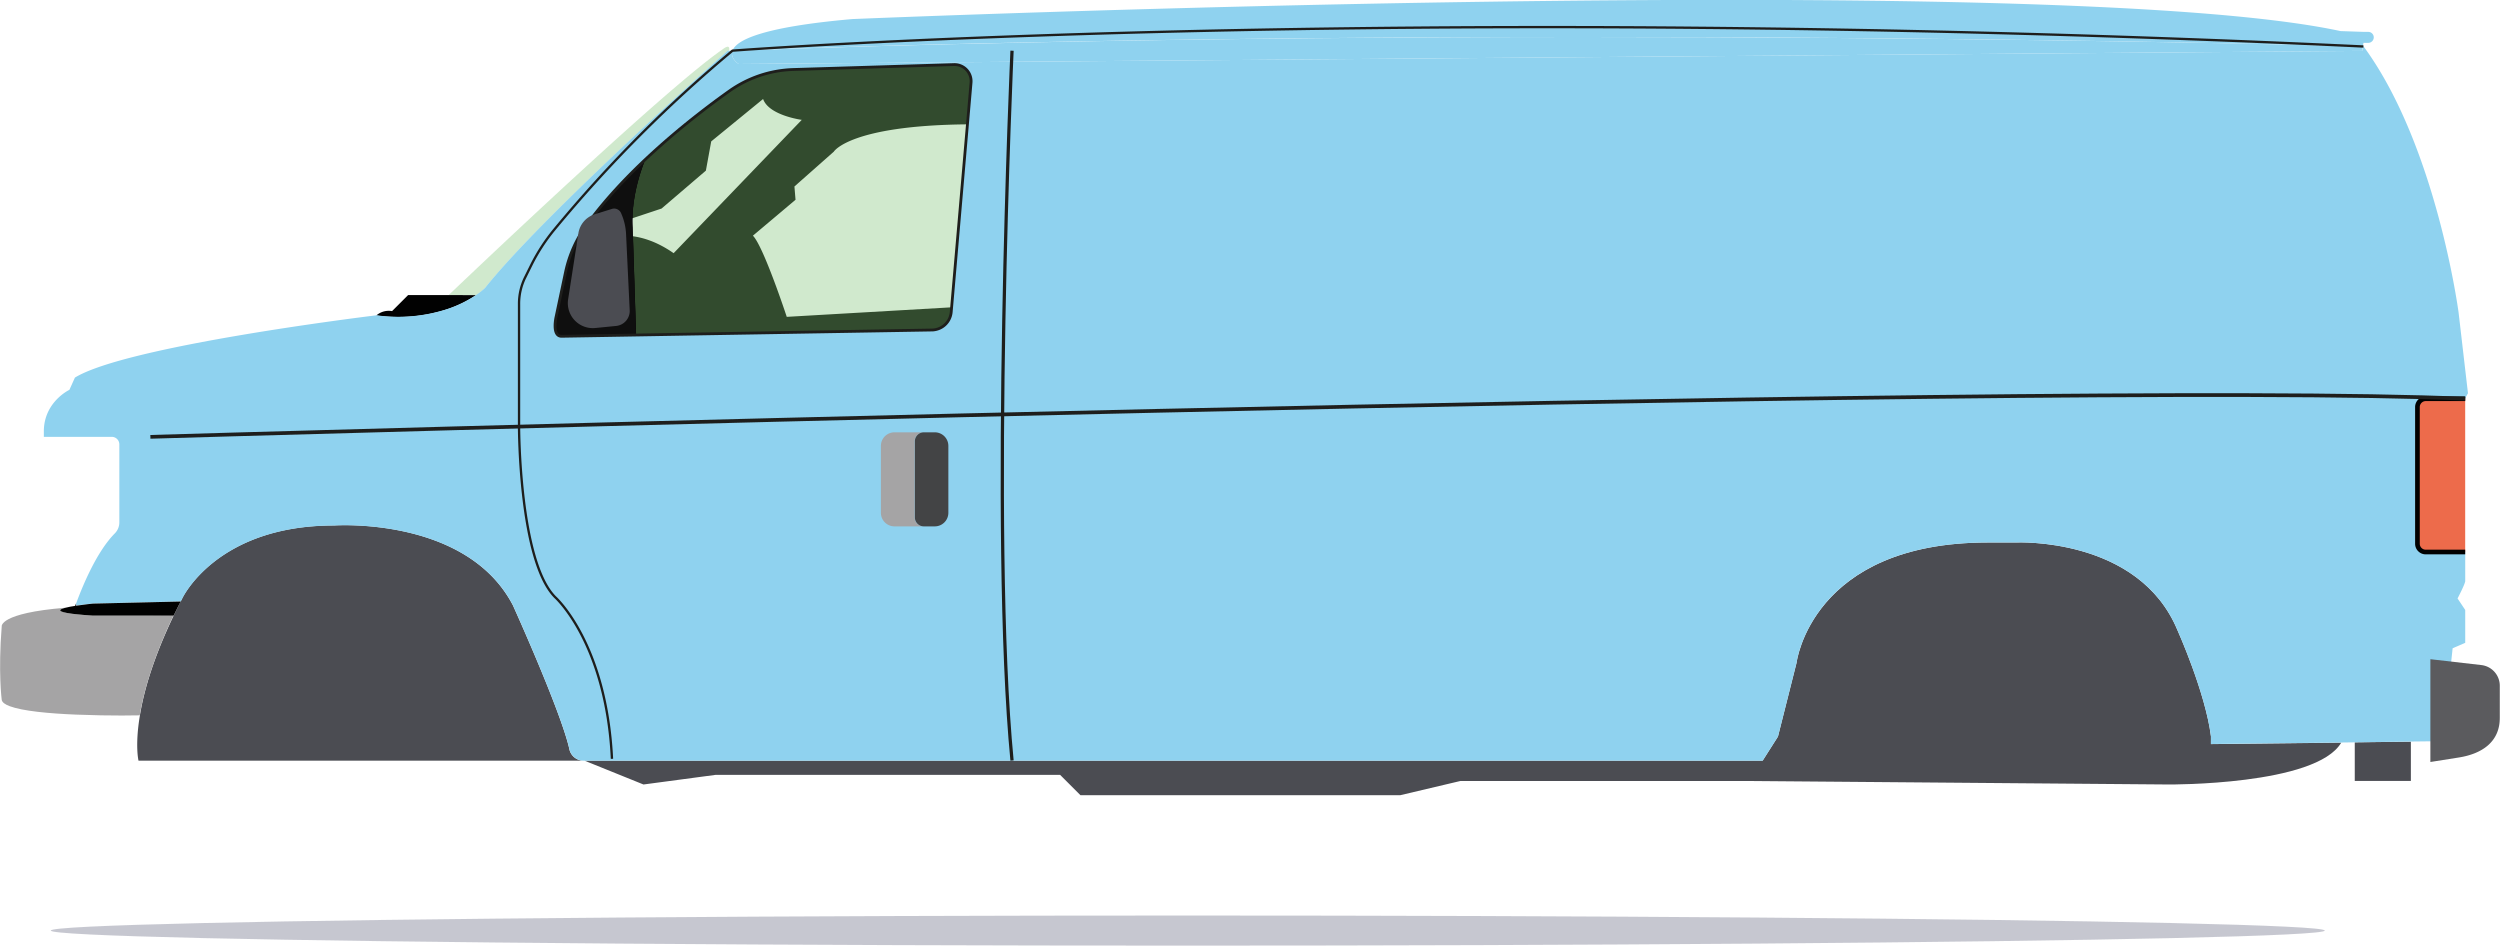 <svg xmlns="http://www.w3.org/2000/svg" viewBox="0 0 684.39 258.87"><defs><style>.cls-1{fill:#8e91a2;opacity:0.5;}.cls-2{fill:#1e1e1c;}.cls-3{fill:#61b457;opacity:0.3;}.cls-4{fill:#4b4c52;}.cls-5{fill:#ed6b4b;}.cls-6{fill:#010101;}.cls-7{fill:#8fd2ef;}.cls-8{fill:#a5a4a5;}.cls-10,.cls-11,.cls-13,.cls-14,.cls-15,.cls-17,.cls-9{fill:none;}.cls-10,.cls-11,.cls-13,.cls-17,.cls-9{stroke:#1e1e1c;}.cls-10,.cls-11,.cls-13,.cls-15,.cls-17,.cls-9{stroke-miterlimit:10;}.cls-9{stroke-width:0.89px;}.cls-10{stroke-width:0.64px;}.cls-11{stroke-width:0.45px;}.cls-12{fill:#0f0f0f;}.cls-13{stroke-width:0.77px;}.cls-15{stroke:#010101;stroke-width:1.28px;}.cls-16{fill:#5b5b5e;}.cls-17{stroke-width:1.02px;}.cls-18{fill:#434445;}</style></defs><g id="Laag_2" data-name="Laag 2"><g id="Laag_1-2" data-name="Laag 1"><ellipse class="cls-1" cx="325.16" cy="254.75" rx="311.26" ry="4.12"/><path class="cls-2" d="M206.11,64.52l11.67-9.83-.3-3.64,10.78-9.53s4.31-7.19,36.58-7.48l1-11.42a4.55,4.55,0,0,0-4.67-4.94l-44,1.35a31.92,31.92,0,0,0-17.53,5.91C189.34,32.26,171.84,46,160.49,61.71a33.74,33.74,0,0,0-5.66,12.75l-2.6,12.28s-1.2,5.32,1.49,5.32l101.41-1.72a5.38,5.38,0,0,0,5.27-4.91l.11-1.3-45.13,2.61S209,67.36,206.11,64.52Zm-38.32.3v-3.3l13.32-4.43,12.13-10.38,1.46-8,14.2-11.61c1.61,4.53,10.59,5.71,10.59,5.71L184.41,69.31C175,62.72,167.79,64.82,167.79,64.82Z"/><path class="cls-3" d="M261.16,17.68l-44,1.35a31.92,31.92,0,0,0-17.53,5.91l-1.08.78-.34.25-.8.58-.41.3-.79.58-.43.32-.85.64-.39.29-1.11.84-.16.12-1.36,1.05-.12.09-1.23,1-.32.25-1.07.85-.38.3-1.08.88-.34.28-1.25,1-.18.16c-1,.82-2,1.67-3,2.54a1.07,1.07,0,0,1-.16.14l-1.31,1.15-.32.28-1.18,1.06-.35.31-1.21,1.1-.29.27c-.49.45-1,.91-1.48,1.38-1,2.42-3.92,10.33-3.42,18.55l.92,29.44,81-1.37a5.38,5.38,0,0,0,5.27-4.91l5.43-62.81A4.55,4.55,0,0,0,261.16,17.68Z"/><polygon class="cls-4" points="644.63 213.78 659.99 213.78 659.99 203.04 644.63 203.22 644.63 213.78"/><path class="cls-5" d="M664.06,109.16a2.28,2.28,0,0,0-2.27,2.28v37.41a2.27,2.27,0,0,0,2.27,2.27h10.8v-42Z"/><path class="cls-4" d="M605.26,201.61c-1.49-12-9.13-29-9.13-29-10.62-25.75-44.29-24.1-44.29-24.1H544.2c-48.34,0-52.38,32.93-52.38,32.93l-5.09,20.2-4.19,6.59H160l16.16,6.53,19.76-2.64h94.29l5.58,5.58h87.51l16.46-3.89h79.92l114.05.95s40.33.29,47.2-11.46l-35.68.41Z"/><path class="cls-3" d="M132.77,78.88c16.46-20.65,66.45-64.95,66.45-64.95h.37c.44-2.23-1.67-.49-1.67-.49-14.72,10.08-63.49,56.28-75.11,67.35h7.55A18.17,18.17,0,0,0,132.77,78.88Z"/><path class="cls-6" d="M122.81,80.78H111.72l-4.39,4.39A5.15,5.15,0,0,0,103,86.38h.13a43.43,43.43,0,0,0,19.28-1.71,32.63,32.63,0,0,0,7.94-3.88Z"/><path class="cls-7" d="M646.84,12.73l.18-1h1.31a1.49,1.49,0,0,0,0-3h-1.11l-6.49-.22c-79-17.06-407.39-3.29-407.39-3.29-25.21,2.21-31.8,5.88-32.81,8.63C413.84,6.3,639.61,12.52,646.84,12.73Z"/><path class="cls-7" d="M202.21,17.52l444.41-3.59.22-1.2c-7.23-.21-233-6.43-446.31,1.15C199.77,16,202.21,17.52,202.21,17.52Z"/><path class="cls-4" d="M155.82,204.9c-2.4-10.47-15.42-39.21-15.42-39.21-12.72-24.39-48.94-21.85-48.94-21.85-32.33,0-41.6,20-41.6,20l-.4.78L48.79,166c-.43.86-.85,1.72-1.26,2.55-5.26,11-7.84,19.6-9,26-.09.46-.17.92-.24,1.36-1.38,8.28-.37,12.33-.37,12.33H160A4,4,0,0,1,155.82,204.9Z"/><path class="cls-8" d="M40.15,168.53H25.46c-1.88-.12-3.41-.25-4.64-.39l-1-.11c-4.34-.56-3.83-1.16-1.88-1.66C-.26,167.84.47,171.48.47,171.48c-1,12.52,0,20.1,0,20.1.11.69.91,1.27,2.2,1.75,3.51,1.32,10.71,2,18.15,2.3,2.3.09,4.61.16,6.85.2,4,.07,7.67.07,10.58,0,.07-.44.15-.9.24-1.36,1.2-6.38,3.78-15,9-26Z"/><path class="cls-7" d="M673.06,85.62s-6-45.65-26-72.89h-.18l-.22,1.2L202.21,17.52s-2.44-1.55-1.68-3.64l-.94,0h-.37s-50,44.3-66.45,64.95a18.17,18.17,0,0,1-2.41,1.9,32.63,32.63,0,0,1-7.94,3.88,43.43,43.43,0,0,1-19.28,1.71H103c-3.16.39-68.47,8.43-82.49,17.05L19,106.72s-7,3.3-7,11.38l0,1.49h18.6a2.07,2.07,0,0,1,2.07,2.07V143a4.28,4.28,0,0,1-1.22,3c-4.77,4.82-8.52,13.54-10.6,19.16v.64c2.29-.35,4.64-.58,4.64-.58l16.38-.39,7.62-.18.4-.78s9.27-20,41.6-20c0,0,36.22-2.54,48.94,21.85,0,0,13,28.74,15.42,39.21a4,4,0,0,0,4.19,3.3H482.54l4.19-6.59,5.09-20.2s4-32.93,52.38-32.93h7.64s33.67-1.65,44.29,24.1c0,0,7.64,17.06,9.13,29v2.07l35.68-.41,3.68-.05L660,203l8.73-.1,2.69-25.43,3.45-1.49v-9l-2.1-3.15s2.1-4,2.1-4.78v-8h-10.8a2.27,2.27,0,0,1-2.27-2.27V111.44a2.28,2.28,0,0,1,2.27-2.28h10.8V109l.75-1.35Zm-407.23-63L260.4,85.43a5.38,5.38,0,0,1-5.27,4.91L153.72,92.06c-2.69,0-1.49-5.32-1.49-5.32l2.6-12.28a33.74,33.74,0,0,1,5.66-12.75C171.84,46,189.34,32.26,199.6,24.94A31.92,31.92,0,0,1,217.13,19l44-1.35A4.55,4.55,0,0,1,265.83,22.62Z"/><path class="cls-9" d="M277.05,13.88s-6,132.26,0,194.32"/><path class="cls-10" d="M167.53,207.73C166,176,152,163.5,152,163.5c-9.91-9.91-9.91-46.72-9.91-46.72V83.22A16.32,16.32,0,0,1,143.74,76l1.66-3.35a51,51,0,0,1,6.33-9.78,372.45,372.45,0,0,1,48.8-49S379.27.16,647,12.73"/><path class="cls-6" d="M187.68,34l1.08-.88Z"/><path class="cls-6" d="M189.14,32.85l1.07-.85Z"/><path class="cls-6" d="M191.88,30.69l1.36-1.05Z"/><path class="cls-6" d="M186.09,35.33l1.25-1Z"/><path class="cls-6" d="M190.53,31.75l1.23-1Z"/><path class="cls-6" d="M179.93,40.66l1.18-1.06Z"/><path class="cls-6" d="M193.4,29.52l1.11-.84Z"/><path class="cls-6" d="M182.9,38c1-.87,2-1.72,3-2.54C184.92,36.31,183.91,37.16,182.9,38Z"/><path class="cls-6" d="M178.37,42.07l1.21-1.1Z"/><path class="cls-6" d="M181.43,39.32l1.31-1.15Z"/><path class="cls-6" d="M173.18,62.27c-.5-8.22,2.43-16.13,3.42-18.55.49-.47,1-.93,1.48-1.38a133.62,133.62,0,0,0-17.59,19.37,33.74,33.74,0,0,0-5.66,12.75l-2.6,12.28s-1.2,5.32,1.49,5.32l101.41-1.72-81,1.37Z"/><path class="cls-6" d="M198.52,25.72l1.08-.78Z"/><path class="cls-6" d="M196.18,27.43l.79-.58Z"/><path class="cls-6" d="M194.9,28.39l.85-.64Z"/><path class="cls-6" d="M197.38,26.55l.8-.58Z"/><path class="cls-11" d="M193.24,29.64l.16-.12Z"/><path class="cls-11" d="M185.91,35.49l.18-.16Z"/><path class="cls-11" d="M198.18,26l.34-.25Z"/><path class="cls-11" d="M178.08,42.34l.29-.27Z"/><path class="cls-11" d="M181.11,39.6l.32-.28Z"/><path class="cls-11" d="M179.58,41l.35-.31Z"/><path class="cls-11" d="M182.74,38.17a1.07,1.07,0,0,0,.16-.14A1.07,1.07,0,0,1,182.74,38.17Z"/><path class="cls-11" d="M191.76,30.78l.12-.09Z"/><path class="cls-11" d="M194.51,28.68l.39-.29Z"/><path class="cls-11" d="M190.21,32l.32-.25Z"/><path class="cls-11" d="M188.76,33.15l.38-.3Z"/><path class="cls-11" d="M195.75,27.75l.43-.32Z"/><path class="cls-11" d="M187.34,34.31l.34-.28Z"/><path class="cls-11" d="M197,26.85l.41-.3Z"/><path class="cls-12" d="M176.6,43.72a129.55,129.55,0,0,0-16.11,18,33.74,33.74,0,0,0-5.66,12.75l-2.6,12.28s-1.2,5.32,1.49,5.32l20.38-.35-.92-29.44C172.68,54.05,175.61,46.14,176.6,43.72Z"/><path class="cls-13" d="M153.72,92.06l101.41-1.72a5.38,5.38,0,0,0,5.27-4.91l5.43-62.81a4.55,4.55,0,0,0-4.67-4.94l-44,1.35a31.92,31.92,0,0,0-17.53,5.91C189.34,32.26,171.84,46,160.49,61.71a33.74,33.74,0,0,0-5.66,12.75l-2.6,12.28S151,92.06,153.72,92.06Z"/><path class="cls-4" d="M170,58.3h0a15.81,15.81,0,0,1,1.39,5.82l1,21h0a4.13,4.13,0,0,1-3.72,4.11l-5.77.57A6.84,6.84,0,0,1,155.52,82l2.82-18.15a6.49,6.49,0,0,1,4.45-5.18l4.76-1.49A2.06,2.06,0,0,1,170,58.3Z"/><path class="cls-14" d="M167.79,61.52v3.3s7.19-2.1,16.62,4.49l35.08-36.46s-5.3-.42-10.59-5.71L194.7,38.75h0A22.8,22.8,0,0,1,187.09,52l-6,5.12Z"/><path class="cls-15" d="M674.86,151.12h-10.8a2.27,2.27,0,0,1-2.27-2.27V111.44a2.28,2.28,0,0,1,2.27-2.28h10.8"/><path class="cls-16" d="M673.05,207.38l-7.72,1.22V180.46l14,1.61a5.7,5.7,0,0,1,5,5.66v8.69C684.39,203,679.58,206.36,673.05,207.38Z"/><path class="cls-17" d="M41.17,119.59s521.44-15.47,633.69-10.43"/><path class="cls-6" d="M41.84,164.85l-16.38.39s-2.35.23-4.64.58v-.64c-.09.23-.17.46-.25.68-1,.15-1.9.32-2.64.51-1.95.5-2.46,1.1,1.88,1.66l1,.11c1.23.14,2.76.27,4.64.39H47.53c.41-.83.83-1.69,1.26-2.55l.67-1.31Z"/><path class="cls-8" d="M250.4,141.64V120.81a2.46,2.46,0,0,1,2.46-2.46h-8a3.72,3.72,0,0,0-3.71,3.72v18.31a3.72,3.72,0,0,0,3.71,3.72h8A2.46,2.46,0,0,1,250.4,141.64Z"/><path class="cls-18" d="M259.62,140.38V122.07a3.72,3.72,0,0,0-3.71-3.72h-3a2.46,2.46,0,0,0-2.46,2.46v20.83a2.46,2.46,0,0,0,2.46,2.46h3A3.72,3.72,0,0,0,259.62,140.38Z"/></g></g></svg>